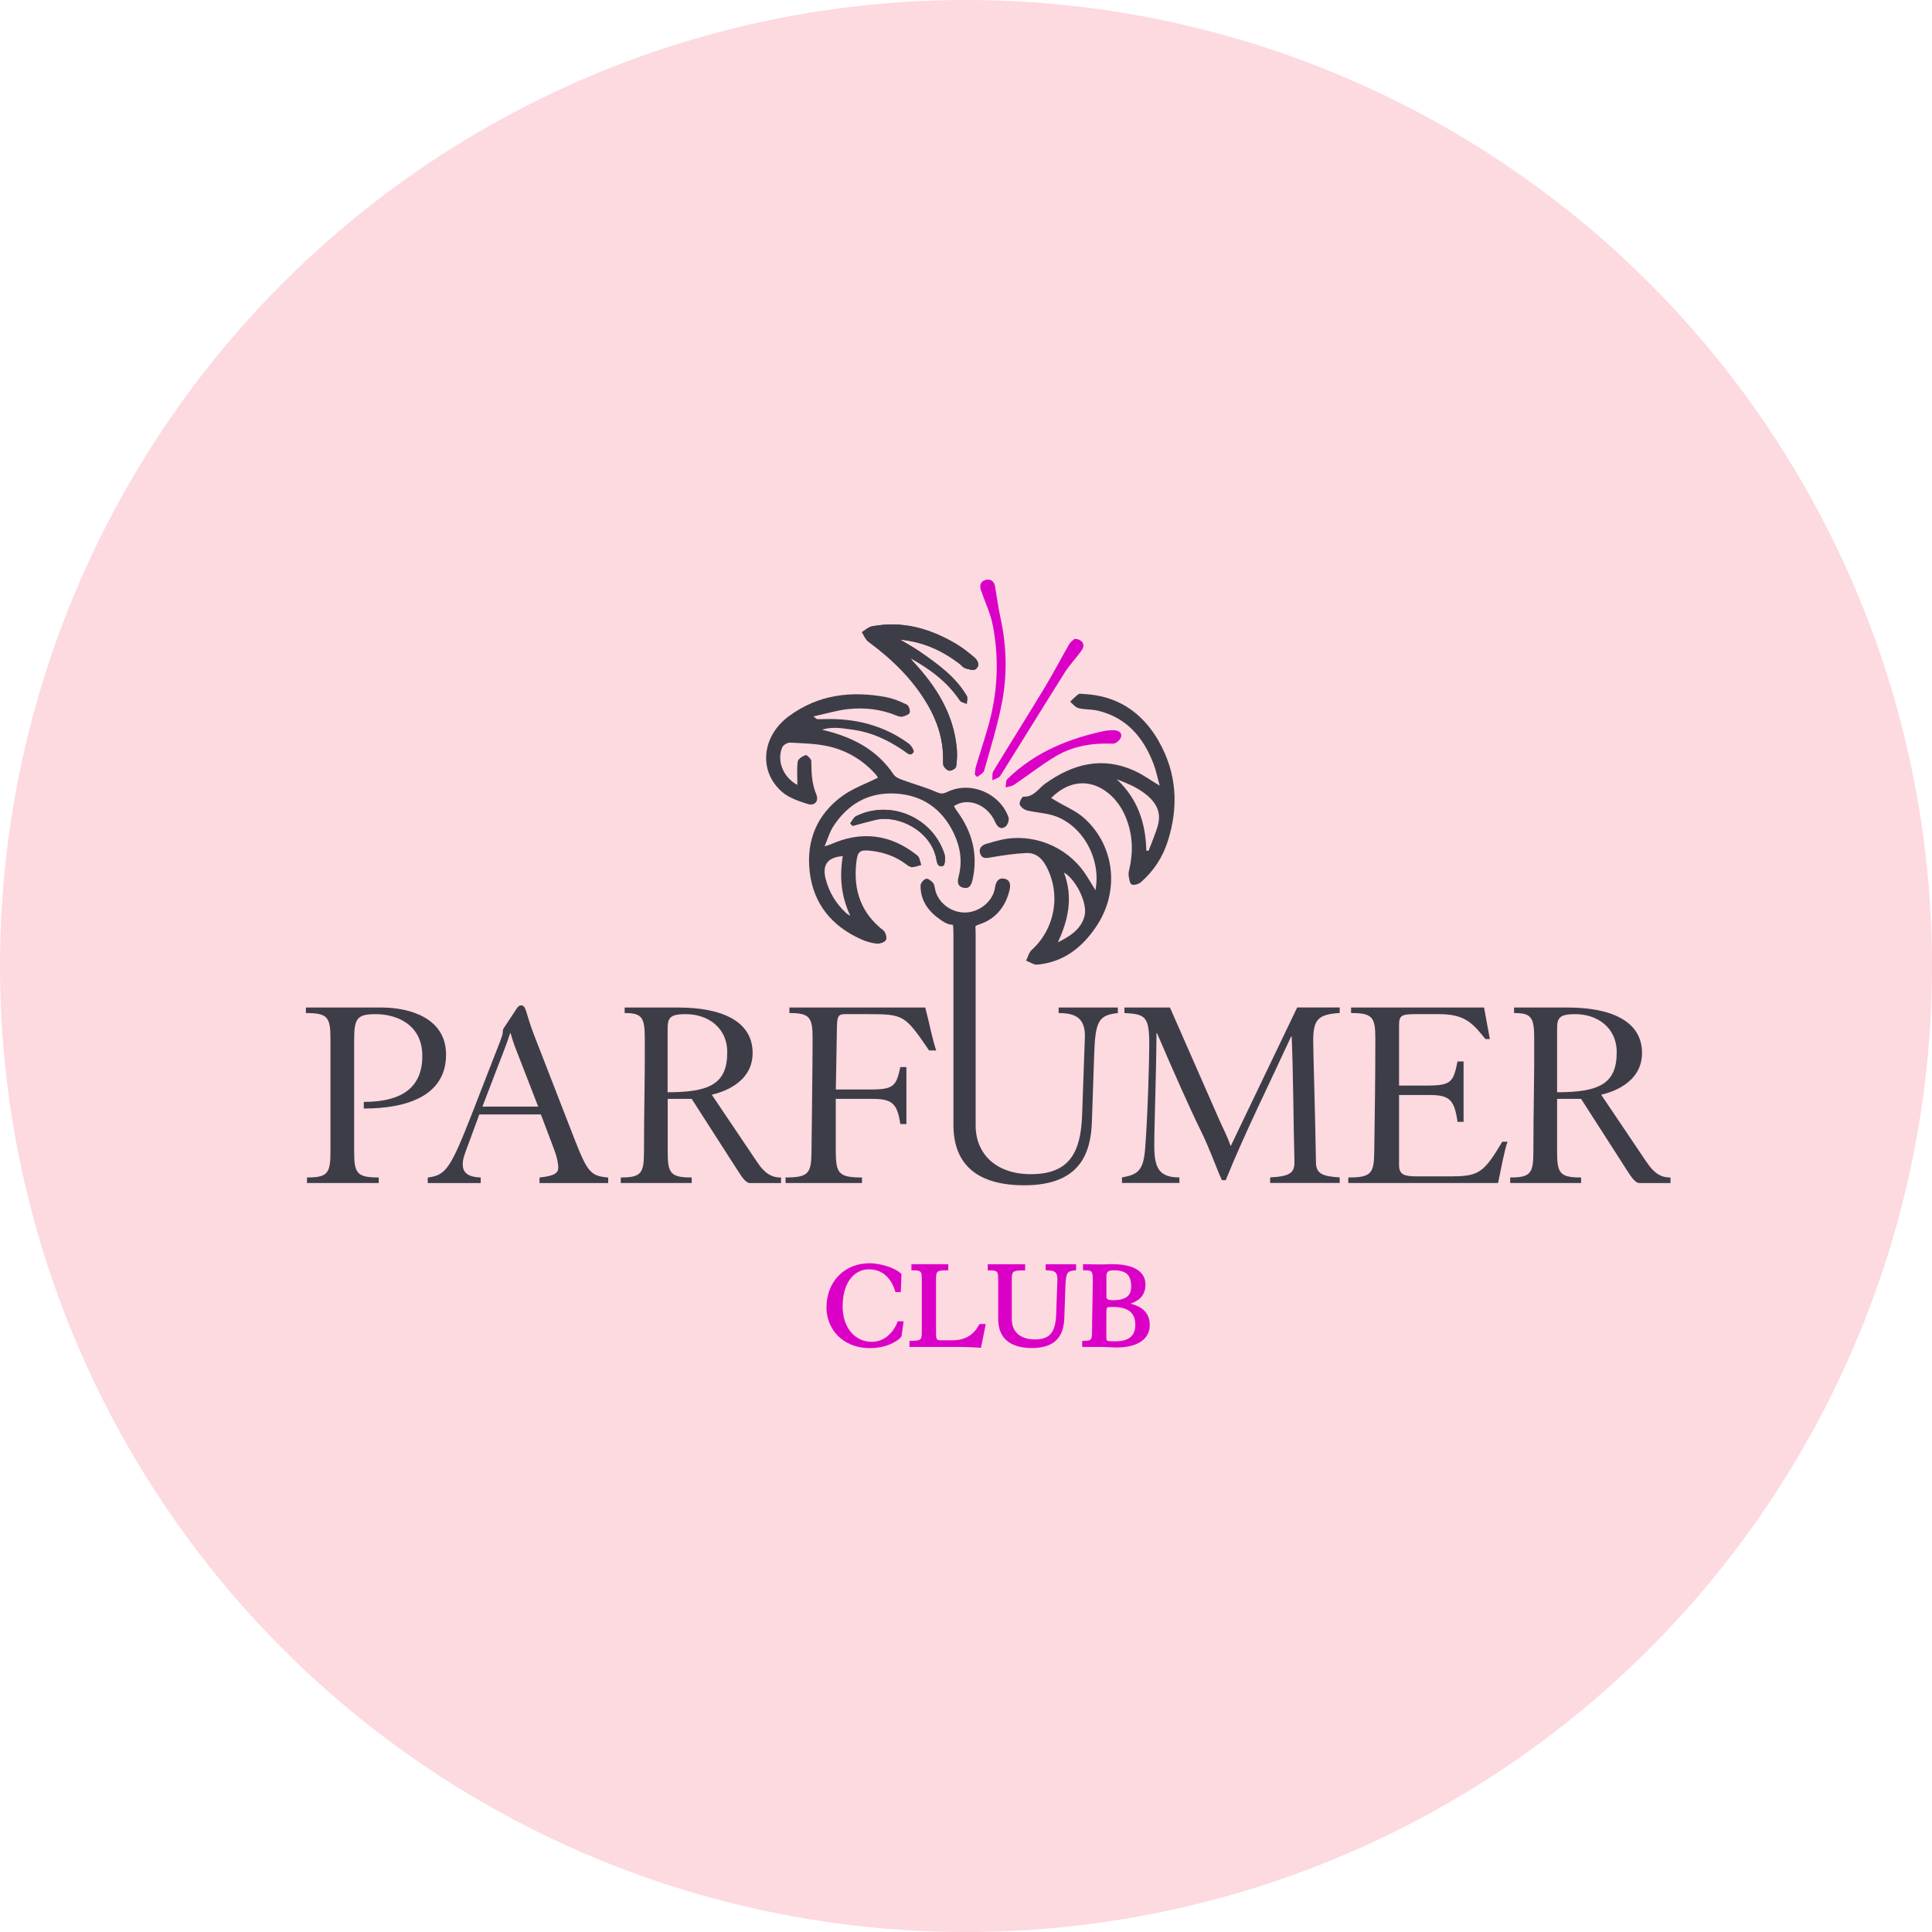 <?xml version="1.0" encoding="UTF-8"?> <svg xmlns="http://www.w3.org/2000/svg" width="120" height="120" viewBox="0 0 120 120" fill="none"><g clip-path="url(#clip0_1769_25)"><circle cx="60" cy="60" r="60" fill="#FDD9E0"></circle><g clip-path="url(#clip1_1769_25)"><path d="M65.755 62.58V62.922C66.818 62.922 67.433 63.248 67.382 64.469L67.211 69.282C67.126 71.588 66.421 72.93 64.025 72.93C61.868 72.93 60.599 71.674 60.599 69.904V58.058C60.599 57.852 60.591 57.677 60.587 57.522C60.651 57.48 60.732 57.445 60.834 57.411C61.821 57.09 62.432 56.348 62.692 55.341C62.782 55.007 62.778 54.634 62.351 54.574C61.979 54.518 61.847 54.809 61.795 55.157C61.671 55.975 60.847 56.652 59.98 56.678C59.096 56.704 58.276 56.091 58.088 55.268C58.054 55.118 58.041 54.938 57.951 54.835C57.844 54.711 57.631 54.548 57.52 54.582C57.37 54.63 57.178 54.848 57.178 54.998C57.165 55.932 57.661 56.601 58.395 57.115C58.587 57.252 58.857 57.415 59.032 57.424C59.096 57.424 59.147 57.437 59.194 57.45C59.211 57.621 59.22 57.822 59.22 58.058V69.87C59.22 72.415 60.796 73.62 63.623 73.62C67.117 73.62 67.771 71.592 67.822 69.595L67.959 65.571C68.027 63.402 68.232 63.059 69.433 62.922V62.58H65.746" fill="#3D3D48"></path><path d="M23.694 62.579H19V62.922C20.32 62.922 20.525 63.162 20.525 64.469V71.588C20.525 72.895 20.32 73.135 19.068 73.135V73.478H23.523V73.135C22.203 73.135 21.998 72.895 21.998 71.588V64.538C21.998 63.23 22.203 62.99 23.352 62.99C24.502 62.99 26.231 63.543 26.231 65.588C26.231 67.426 25.117 68.442 22.596 68.442V68.853C25.287 68.853 27.705 68.061 27.705 65.502C27.705 63.235 25.458 62.579 23.694 62.579Z" fill="#3D3D48"></path><path d="M35.722 70.851L33.151 64.233C32.655 62.943 32.689 62.446 32.377 62.446C32.258 62.446 32.207 62.481 32.087 62.652L31.314 63.822C31.245 63.925 31.228 63.959 31.228 64.131C31.228 64.319 30.938 64.992 30.648 65.746L29.311 69.183C27.974 72.603 27.683 73.002 26.568 73.139V73.482H29.857V73.139C29.157 73.105 28.742 72.899 28.742 72.329C28.742 72.003 28.828 71.763 29.05 71.176L29.772 69.218H33.595L34.402 71.352C34.573 71.798 34.675 72.226 34.675 72.522C34.675 72.865 34.436 73.036 33.509 73.139V73.482H37.776V73.139C36.713 73.036 36.508 72.848 35.722 70.851ZM29.964 68.733L30.84 66.445C30.976 66.085 31.472 64.863 31.681 64.178H31.715C31.767 64.366 31.852 64.658 31.954 64.932L33.428 68.733H29.968H29.964Z" fill="#3D3D48"></path><path d="M47.037 72.192L44.21 67.996C44.705 67.876 46.747 67.345 46.747 65.399C46.747 63.453 44.88 62.579 42.121 62.579H38.798V62.922C39.844 62.922 40.049 63.162 40.049 64.469C40.066 66.878 39.998 69.042 39.998 71.588C39.998 72.895 39.793 73.135 38.559 73.135V73.478H42.962V73.135C41.677 73.135 41.472 72.895 41.472 71.588V68.253H42.962L45.91 72.843C46.285 73.426 46.456 73.482 46.61 73.482H48.511V73.139C47.913 73.139 47.481 72.865 47.037 72.192ZM41.467 67.842V63.886C41.467 63.2 41.638 62.99 42.599 62.99C43.919 62.99 45.171 63.783 45.171 65.365C45.171 67.323 44.073 67.842 41.467 67.842Z" fill="#3D3D48"></path><path d="M57.464 62.579H49.032V62.922C50.267 62.922 50.472 63.162 50.472 64.469C50.472 66.256 50.42 69.732 50.403 71.588C50.386 72.895 50.198 73.135 48.793 73.135V73.478H53.538V73.135C52.116 73.135 51.928 72.895 51.911 71.588V68.253H54.209C55.444 68.253 55.734 68.579 55.922 69.818H56.298V66.278H55.922C55.666 67.448 55.529 67.671 54.055 67.671H51.915L51.984 63.749C52.001 63.132 52.069 62.99 52.479 62.99H53.884C56.144 62.99 56.2 63.042 57.707 65.245H58.151C57.912 64.572 57.724 63.526 57.468 62.579" fill="#3D3D48"></path><path d="M76.441 71.194C76.218 70.542 75.962 70.075 75.719 69.527L72.669 62.58H69.841V62.922C71.144 62.991 71.383 63.128 71.383 64.881C71.383 65.777 71.298 69.128 71.127 71.327C71.024 72.719 70.666 72.96 69.688 73.131V73.474H73.254V73.131C72.003 73.131 71.695 72.565 71.695 71.172C71.695 69.608 71.815 66.977 71.832 64.174H71.866C72.878 66.548 74.006 69.072 74.574 70.208C75.121 71.309 75.586 72.634 75.894 73.302H76.133C77.282 70.448 78.824 67.354 80.195 64.379H80.229C80.332 66.908 80.332 69.552 80.4 72.132C80.417 72.857 80.127 73.062 78.892 73.131V73.474H83.211V73.131C82.147 73.062 81.754 72.908 81.737 72.218C81.686 69.107 81.566 65.322 81.566 64.654C81.566 63.33 81.857 63.004 83.211 62.918V62.575H80.571L76.441 71.189" fill="#3D3D48"></path><path d="M90.26 73.066H87.996C87.155 73.066 86.898 72.929 86.898 72.346V68.013H88.816C90.051 68.013 90.341 68.339 90.529 69.68H90.905V65.93H90.529C90.273 67.203 90.136 67.426 88.662 67.426H86.898V63.676C86.898 63.076 87.052 62.99 87.911 62.99H89.384C90.995 62.99 91.473 63.556 92.263 64.538H92.537L92.178 62.579H83.917V62.922C85.22 62.922 85.425 63.162 85.425 64.469C85.425 66.946 85.391 69.35 85.356 71.588C85.339 72.895 85.151 73.135 83.746 73.135V73.478H93.049C93.186 72.822 93.459 71.365 93.634 70.915H93.31C92.212 72.753 91.887 73.062 90.26 73.062" fill="#3D3D48"></path><path d="M102.279 72.192L99.452 67.996C99.947 67.876 101.989 67.345 101.989 65.399C101.989 63.453 100.122 62.579 97.363 62.579H94.04V62.922C95.087 62.922 95.291 63.162 95.291 64.469C95.309 66.878 95.24 69.042 95.24 71.588C95.24 72.895 95.035 73.135 93.801 73.135V73.478H98.204V73.135C96.919 73.135 96.714 72.895 96.714 71.588V68.253H98.204L101.152 72.843C101.528 73.426 101.699 73.482 101.857 73.482H103.757V73.139C103.159 73.139 102.728 72.865 102.284 72.192M96.714 67.842V63.886C96.714 63.2 96.885 62.99 97.846 62.99C99.166 62.99 100.417 63.783 100.417 65.365C100.417 67.323 99.319 67.842 96.714 67.842Z" fill="#3D3D48"></path><path d="M55.738 82.135C55.426 82.893 54.832 83.343 54.149 83.343C53.081 83.343 52.338 82.439 52.338 81.145C52.338 79.55 53.149 78.839 53.957 78.839C55.02 78.839 55.439 79.675 55.593 80.172L55.618 80.253H55.951L55.994 79.13L55.956 79.096C55.558 78.723 54.623 78.462 54.029 78.462C52.444 78.462 51.334 79.598 51.334 81.222C51.334 82.469 52.261 83.733 54.038 83.733C54.977 83.733 55.699 83.369 55.973 83.03L55.994 83.005L56.126 82.066H55.763L55.733 82.135" fill="#DB00C6"></path><path d="M60.8 82.302C60.446 82.949 59.916 83.249 59.13 83.249H58.528C58.16 83.249 58.139 83.249 58.139 82.696V79.486C58.139 78.968 58.173 78.903 58.784 78.903H58.899V78.522H56.61V78.903H56.725C57.204 78.903 57.255 78.959 57.255 79.486V82.696C57.255 83.215 57.221 83.279 56.606 83.279H56.49V83.66H59.309C59.548 83.66 59.8 83.66 60.057 83.669C60.313 83.678 60.574 83.69 60.834 83.708H60.932L61.227 82.238H60.843L60.809 82.298" fill="#DB00C6"></path><path d="M64.942 78.903H65.057C65.314 78.903 65.476 78.946 65.566 79.045C65.651 79.135 65.685 79.276 65.677 79.486L65.6 81.659C65.557 82.765 65.19 83.194 64.275 83.194C63.361 83.194 62.845 82.713 62.845 81.942V79.491C62.845 78.989 62.866 78.908 63.558 78.908H63.673V78.526H61.35V78.908H61.465C61.956 78.908 61.999 78.955 61.999 79.491V81.925C61.999 83.103 62.725 83.729 64.1 83.729C65.856 83.729 66.087 82.628 66.108 81.805L66.172 79.992C66.202 79.002 66.296 78.959 66.736 78.908L66.838 78.895V78.526H64.95V78.908" fill="#DB00C6"></path><path d="M68.953 83.682C69.111 83.69 69.252 83.695 69.359 83.695C70.644 83.695 71.413 83.176 71.413 82.31C71.413 81.445 70.824 81.132 70.217 80.973C70.674 80.815 71.148 80.519 71.148 79.782C71.148 78.98 70.409 78.522 69.124 78.522C68.957 78.522 68.833 78.522 68.714 78.531C68.479 78.539 68.205 78.535 67.906 78.531C67.736 78.531 67.561 78.522 67.385 78.522H67.27V78.903H67.385C67.812 78.903 67.876 78.938 67.876 79.486C67.876 79.765 67.868 80.305 67.855 80.879C67.842 81.548 67.83 82.263 67.83 82.696C67.83 83.245 67.766 83.279 67.334 83.279H67.219V83.66H68.475L68.949 83.678M70.26 79.898C70.26 80.3 70.132 80.759 69.128 80.759C68.858 80.759 68.722 80.696 68.722 80.57V79.298C68.722 79.028 68.786 78.899 69.158 78.899C69.94 78.899 70.256 79.186 70.256 79.893L70.26 79.898ZM68.722 81.518C68.722 81.188 68.722 81.175 69.094 81.175C70.064 81.175 70.516 81.526 70.516 82.285C70.516 82.975 70.115 83.309 69.286 83.309C68.718 83.309 68.718 83.3 68.718 83.073V81.513L68.722 81.518Z" fill="#DB00C6"></path><path d="M56.532 40.868C57.749 41.541 58.843 42.346 59.62 43.512C59.697 43.623 59.902 43.649 60.047 43.713C60.047 43.55 60.115 43.349 60.047 43.229C59.351 42.033 58.253 41.253 57.151 40.486C56.792 40.238 56.408 40.028 55.904 39.723C57.386 39.873 58.539 40.422 59.59 41.223C59.71 41.313 59.812 41.459 59.944 41.502C60.154 41.566 60.453 41.665 60.585 41.566C60.897 41.339 60.739 41.022 60.508 40.825C60.137 40.508 59.744 40.199 59.321 39.955C57.719 39.021 56.015 38.541 54.148 38.905C53.93 38.948 53.738 39.136 53.533 39.261C53.661 39.458 53.751 39.719 53.93 39.848C55.391 40.923 56.677 42.162 57.604 43.743C58.219 44.793 58.582 45.912 58.578 47.138C58.578 47.292 58.552 47.468 58.62 47.592C58.689 47.716 58.86 47.87 58.979 47.866C59.124 47.866 59.368 47.725 59.385 47.613C59.445 47.249 59.458 46.868 59.428 46.499C59.236 44.343 58.146 42.633 56.72 41.099C56.656 41.026 56.596 40.949 56.536 40.872" fill="#3D3D48"></path><path d="M60.701 48.261C60.846 48.128 61.081 48.025 61.128 47.862C61.529 46.439 61.974 45.021 62.247 43.568C62.572 41.841 62.52 40.092 62.14 38.365C61.999 37.722 61.918 37.066 61.803 36.419C61.743 36.093 61.521 35.935 61.209 36.025C60.889 36.119 60.829 36.372 60.936 36.685C61.192 37.418 61.534 38.133 61.675 38.888C62.016 40.705 61.986 42.539 61.576 44.343C61.324 45.449 60.936 46.525 60.615 47.618C60.568 47.776 60.568 47.948 60.547 48.115C60.598 48.166 60.654 48.214 60.705 48.265" fill="#DB00C6"></path><path d="M66.737 39.681C66.664 39.754 66.493 39.865 66.403 40.023C65.9 40.898 65.434 41.798 64.913 42.663C63.853 44.416 62.76 46.148 61.697 47.901C61.607 48.046 61.654 48.278 61.637 48.466C61.803 48.376 62.042 48.325 62.132 48.184C63.478 46.049 64.793 43.898 66.139 41.764C66.451 41.271 66.865 40.851 67.198 40.371C67.424 40.041 67.228 39.689 66.737 39.681Z" fill="#DB00C6"></path><path d="M68.74 45.372C66.515 45.826 64.328 46.666 62.572 48.385C62.466 48.488 62.491 48.732 62.457 48.912C62.636 48.856 62.842 48.839 62.991 48.741C63.858 48.158 64.682 47.502 65.575 46.971C66.664 46.323 67.882 46.139 69.142 46.191C69.308 46.195 69.594 45.942 69.633 45.766C69.697 45.441 69.402 45.363 69.125 45.351C69.039 45.351 68.954 45.363 68.736 45.381" fill="#DB00C6"></path><path d="M52.958 51.3C53.423 51.175 53.885 51.042 54.355 50.931C55.815 50.584 57.772 51.608 58.139 53.267C58.19 53.489 58.19 53.91 58.587 53.777C58.686 53.747 58.733 53.284 58.664 53.065C57.942 50.772 55.294 49.641 53.167 50.7C53.013 50.777 52.928 50.991 52.812 51.141C52.859 51.192 52.907 51.244 52.953 51.295" fill="#3D3D48"></path><path d="M53.167 50.699C53.013 50.776 52.928 50.991 52.812 51.141C52.859 51.192 52.907 51.244 52.953 51.295C53.419 51.171 53.88 51.038 54.35 50.926C55.811 50.579 57.767 51.604 58.139 53.262C58.19 53.485 58.19 53.905 58.587 53.772C58.686 53.742 58.733 53.279 58.664 53.061C57.942 50.768 55.298 49.636 53.167 50.695" fill="#3D3D48"></path><path d="M57.605 43.743C58.221 44.794 58.584 45.912 58.579 47.142C58.579 47.296 58.554 47.472 58.622 47.596C58.69 47.721 58.861 47.875 58.981 47.871C59.126 47.871 59.37 47.729 59.387 47.614C59.446 47.249 59.459 46.868 59.429 46.499C59.237 44.343 58.148 42.633 56.721 41.099C56.657 41.026 56.597 40.949 56.538 40.872C57.755 41.545 58.848 42.351 59.626 43.516C59.703 43.628 59.908 43.654 60.053 43.718C60.053 43.555 60.121 43.353 60.053 43.233C59.357 42.038 58.259 41.258 57.157 40.491C56.798 40.242 56.414 40.032 55.91 39.728C57.392 39.878 58.545 40.426 59.596 41.228C59.715 41.318 59.818 41.464 59.95 41.506C60.16 41.571 60.459 41.669 60.591 41.571C60.903 41.343 60.745 41.026 60.514 40.829C60.143 40.512 59.75 40.203 59.327 39.959C57.725 39.025 56.017 38.545 54.154 38.909C53.936 38.952 53.744 39.141 53.539 39.265C53.667 39.462 53.757 39.724 53.932 39.852C55.393 40.928 56.678 42.166 57.605 43.748" fill="#3D3D48"></path><path d="M58.81 49.199C58.519 49.345 58.361 49.281 58.092 49.165C57.443 48.886 56.759 48.702 56.093 48.458C55.884 48.381 55.627 48.282 55.512 48.115C54.461 46.546 52.932 45.762 51.048 45.321C51.749 45.111 52.347 45.243 52.941 45.321C54.128 45.475 55.179 45.972 56.157 46.649C56.345 46.782 56.567 47.014 56.746 46.714C56.798 46.628 56.61 46.306 56.456 46.195C54.901 45.051 53.129 44.609 51.219 44.665C51.066 44.665 50.912 44.673 50.758 44.669C50.732 44.669 50.707 44.635 50.523 44.498C51.318 44.326 51.984 44.121 52.663 44.044C53.688 43.932 54.705 44.044 55.674 44.442C55.798 44.493 55.952 44.541 56.072 44.506C56.234 44.464 56.482 44.369 56.507 44.258C56.541 44.108 56.443 43.816 56.319 43.761C55.909 43.563 55.474 43.383 55.029 43.298C52.872 42.899 50.831 43.135 49.002 44.481C47.307 45.728 47.085 47.913 48.601 49.208C49.02 49.563 49.609 49.756 50.147 49.932C50.592 50.078 50.882 49.773 50.698 49.332C50.416 48.659 50.399 47.978 50.391 47.275C50.391 47.142 50.117 46.876 50.041 46.902C49.848 46.966 49.571 47.138 49.549 47.296C49.485 47.764 49.528 48.248 49.528 48.754C48.657 48.295 48.225 47.258 48.588 46.413C48.648 46.272 48.909 46.118 49.071 46.126C49.882 46.169 50.711 46.182 51.497 46.366C52.62 46.628 53.603 47.215 54.384 48.093C54.44 48.154 54.487 48.226 54.53 48.299C54.53 48.299 54.53 48.299 54.53 48.303C53.769 48.685 52.979 48.964 52.33 49.431C50.754 50.571 50.075 52.191 50.288 54.115C50.51 56.125 51.651 57.514 53.475 58.336C53.782 58.474 54.12 58.576 54.453 58.611C54.645 58.628 54.953 58.529 55.029 58.383C55.102 58.246 55.008 57.899 54.871 57.792C53.487 56.721 52.996 55.302 53.184 53.601C53.261 52.894 53.376 52.765 54.081 52.842C54.884 52.932 55.632 53.189 56.285 53.686C56.392 53.768 56.529 53.862 56.648 53.862C56.84 53.858 57.033 53.776 57.225 53.725C57.148 53.523 57.127 53.249 56.977 53.133C55.324 51.813 53.517 51.582 51.582 52.448C51.523 52.474 51.459 52.491 51.215 52.568C51.424 52.075 51.535 51.672 51.753 51.334C52.659 49.936 53.953 49.195 55.623 49.289C57.285 49.383 58.506 50.232 59.232 51.736C59.642 52.585 59.792 53.493 59.544 54.432C59.463 54.736 59.446 55.041 59.822 55.135C60.236 55.238 60.347 54.925 60.416 54.603C60.757 53.031 60.369 51.633 59.429 50.361C59.361 50.271 59.309 50.163 59.249 50.069C60.108 49.495 61.33 49.962 61.804 51.042C61.94 51.355 62.15 51.561 62.457 51.338C62.594 51.239 62.697 50.909 62.637 50.751C62.081 49.238 60.249 48.488 58.814 49.199M52.347 53.176C52.133 54.449 52.245 55.675 52.813 56.879C52.723 56.824 52.625 56.781 52.552 56.708C51.916 56.121 51.489 55.409 51.275 54.561C51.066 53.716 51.407 53.241 52.351 53.176H52.347ZM54.538 48.303C54.547 48.329 54.538 48.351 54.538 48.303Z" fill="#3D3D48"></path><path d="M71.96 46.015C70.926 44.228 69.388 43.199 67.287 43.105C67.184 43.101 67.052 43.066 66.984 43.118C66.796 43.255 66.638 43.426 66.467 43.585C66.638 43.722 66.791 43.936 66.984 43.984C67.376 44.082 67.799 44.048 68.197 44.142C69.978 44.571 71.02 45.801 71.648 47.446C71.806 47.862 71.896 48.308 72.032 48.801C71.447 48.454 70.986 48.111 70.473 47.879C68.462 46.962 66.633 47.446 64.916 48.676C64.493 48.981 64.212 49.516 63.566 49.482C63.49 49.478 63.293 49.825 63.336 49.958C63.383 50.116 63.605 50.288 63.78 50.335C64.335 50.472 64.929 50.489 65.467 50.665C67.253 51.256 68.415 53.361 68.039 55.294C67.799 54.908 67.599 54.548 67.364 54.209C66.223 52.551 64.118 51.724 62.174 52.165C61.858 52.238 61.55 52.324 61.243 52.418C60.94 52.512 60.773 52.735 60.888 53.039C61.012 53.365 61.281 53.301 61.576 53.249C62.289 53.125 63.011 53.018 63.733 52.984C64.288 52.958 64.681 53.249 64.968 53.776C65.946 55.572 65.493 57.736 64.075 59.009C63.904 59.164 63.844 59.446 63.733 59.669C63.968 59.755 64.207 59.935 64.434 59.914C66.078 59.759 67.24 58.838 68.124 57.496C69.538 55.349 69.256 52.568 67.368 50.841C66.86 50.374 66.176 50.099 65.574 49.735C65.493 49.688 65.412 49.636 65.288 49.564C67.15 47.734 69.068 48.985 69.794 50.476C70.328 51.574 70.422 52.735 70.157 53.926C70.123 54.076 70.08 54.235 70.102 54.385C70.132 54.582 70.17 54.882 70.294 54.938C70.439 55.002 70.73 54.912 70.871 54.788C71.656 54.102 72.22 53.236 72.532 52.251C73.216 50.104 73.1 47.995 71.955 46.015M67.368 56.862C67.184 57.689 66.467 58.156 65.706 58.529C66.347 57.149 66.668 55.756 66.087 54.196C66.817 54.612 67.547 56.065 67.372 56.862H67.368ZM71.904 51.325C71.746 51.839 71.533 52.341 71.34 52.846C71.293 52.842 71.246 52.834 71.199 52.829C71.161 51.119 70.661 49.606 69.363 48.402C69.939 48.621 70.49 48.848 70.965 49.182C71.874 49.816 72.152 50.498 71.9 51.329L71.904 51.325Z" fill="#3D3D48"></path></g></g><defs><clipPath id="clip0_1769_25"><rect width="120" height="120" fill="white"></rect></clipPath><clipPath id="clip1_1769_25"><rect width="85" height="48" fill="white" transform="translate(19 36)"></rect></clipPath></defs></svg> 